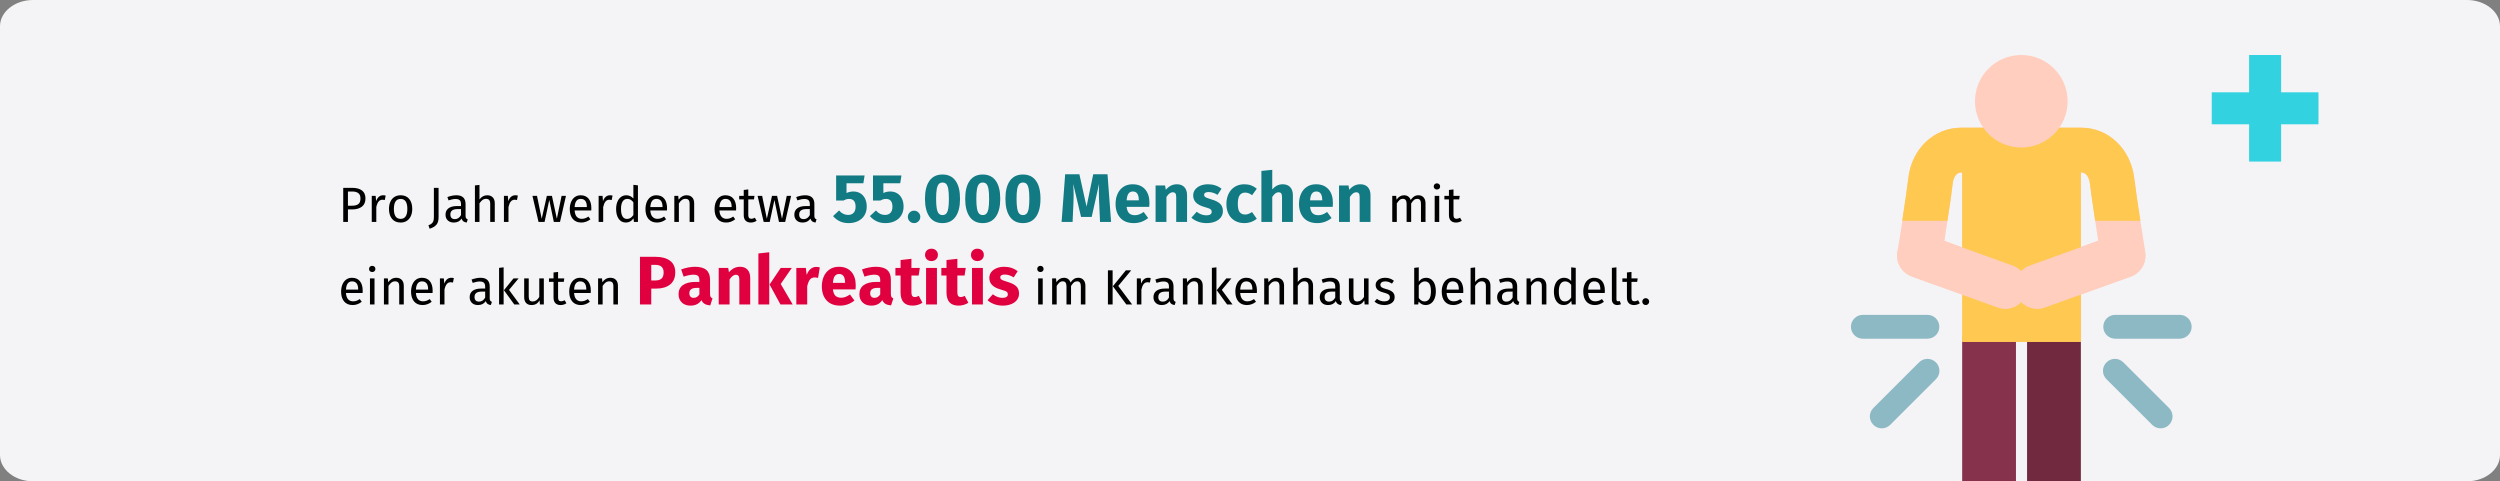 <?xml version="1.0" encoding="UTF-8"?>
<svg width="909px" height="175px" viewBox="0 0 909 175" version="1.1" xmlns="http://www.w3.org/2000/svg" xmlns:xlink="http://www.w3.org/1999/xlink">
    <rect x="0" y="0" width="909" height="175" fill="#808080" stroke="none"/>
    <title>bauchspeicheldrüsenentzuendung-haeufigkeit</title>
    <g id="Page-1" stroke="none" stroke-width="1" fill="none" fill-rule="evenodd">
        <g id="vorlage" transform="translate(0, -29726)" fill-rule="nonzero">
            <g id="bauchspeicheldrüsenentzuendung-haeufigkeit" transform="translate(0, 29726)">
                <g id="Mask_3_" fill="#F4F4F6">
                    <path d="M909,9.545 L909,165.455 C909,170.705 903.6,175 897,175 L12,175 C5.4,175 0,170.705 0,165.455 L0,9.545 C0,4.295 5.4,0 12,0 L897,0 C903.6,0 909,4.295 909,9.545 Z" id="Path"></path>
                </g>
                <g id="Group" transform="translate(673, 20)">
                    <g>
                        <path d="M83.603,104.315 L83.603,155 L64.041,155 L64.041,104.392 C64.041,98.968 68.388,94.627 73.822,94.627 C79.256,94.627 83.603,98.968 83.603,104.315 Z" id="Path" fill="#70293F"></path>
                        <path d="M60.005,104.315 L60.005,155 L40.443,155 L40.443,104.392 C40.443,98.968 44.79,94.627 50.224,94.627 C55.658,94.627 60.005,98.968 60.005,104.315 Z" id="Path" fill="#87324C"></path>
                        <g transform="translate(0, 94.165)" fill="#8DB9C4">
                            <path d="M27.79,8.99 L4.347,8.99 C1.941,8.99 0,7.053 0,4.65 C0,2.248 1.941,0.31 4.347,0.31 L27.79,0.31 C30.196,0.31 32.137,2.248 32.137,4.65 C32.137,7.053 30.196,8.99 27.79,8.99 Z" id="Path_2_"></path>
                            <path d="M8.151,40.3 C6.443,38.595 6.443,35.883 8.151,34.178 L24.763,17.593 C26.47,15.887 29.187,15.887 30.895,17.593 C32.603,19.297 32.603,22.01 30.895,23.715 L14.283,40.3 C12.575,42.005 9.858,42.005 8.151,40.3 L8.151,40.3 Z" id="Path_3_"></path>
                            <path d="M119.543,8.99 L96.1,8.99 C93.694,8.99 91.753,7.053 91.753,4.65 C91.753,2.248 93.694,0.31 96.1,0.31 L119.543,0.31 C121.95,0.31 123.89,2.248 123.89,4.65 C123.89,7.053 121.872,8.99 119.543,8.99 Z" id="Path_4_"></path>
                            <path d="M109.53,40.3 L92.918,23.715 C91.21,22.01 91.21,19.297 92.918,17.593 C94.626,15.887 97.342,15.887 99.05,17.593 L115.662,34.178 C117.37,35.883 117.37,38.595 115.662,40.3 C114.032,42.005 111.237,42.005 109.53,40.3 L109.53,40.3 Z" id="Path_5_"></path>
                        </g>
                        <path d="M107.046,72.308 C107.046,72.075 106.968,71.843 106.968,71.688 C106.968,71.688 106.968,71.688 106.968,71.61 C106.968,71.532 106.968,71.532 106.968,71.455 C106.968,71.377 106.968,71.3 106.968,71.222 C106.735,69.828 106.037,65.41 105.26,60.373 C105.26,60.218 105.26,60.14 105.183,60.062 C105.027,59.288 104.95,58.513 104.795,57.66 C104.717,57.35 104.717,57.04 104.639,56.73 C104.484,55.8 104.329,54.87 104.251,53.94 C104.174,53.63 104.174,53.32 104.096,52.932 C104.018,52.235 103.863,51.538 103.785,50.84 C103.785,50.608 103.708,50.375 103.708,50.142 C103.553,48.903 103.397,47.74 103.242,46.733 C103.242,46.578 103.242,46.422 103.164,46.267 C103.087,45.725 103.009,45.182 102.932,44.718 C101.689,34.1 93.616,26.427 83.758,26.427 L40.055,26.427 C30.274,26.427 22.123,34.1 20.881,44.64 C20.804,45.26 20.726,45.958 20.648,46.655 C20.571,47.042 20.571,47.43 20.493,47.895 C20.493,47.972 20.493,48.05 20.493,48.05 C20.416,48.593 20.338,49.212 20.26,49.755 C20.105,51.072 19.872,52.468 19.639,53.862 C19.562,54.56 19.406,55.258 19.329,56.032 C19.329,56.032 19.329,56.032 19.329,56.032 C19.251,56.343 19.251,56.73 19.174,57.04 C19.096,57.66 19.018,58.28 18.941,58.822 C18.863,59.288 18.785,59.83 18.708,60.295 C17.854,65.797 17.078,70.603 16.922,71.455 C16.922,71.688 16.845,71.92 16.845,72.23 C16.845,72.308 16.845,72.385 16.845,72.385 C16.845,72.54 16.845,72.695 16.845,72.85 C16.845,73.082 16.845,73.315 16.845,73.547 C16.845,73.935 16.922,74.323 17,74.71 C17.078,75.097 17.233,75.485 17.388,75.873 C17.543,76.26 17.699,76.57 17.932,76.957 C18.475,77.888 19.251,78.74 20.105,79.36 C20.26,79.438 20.338,79.515 20.493,79.593 C21.037,79.98 21.58,80.213 22.201,80.445 L40.521,87.032 L40.521,104.237 L83.68,104.237 L83.68,87.032 L101.689,80.6 C102.311,80.368 102.854,80.135 103.397,79.748 C103.553,79.593 103.785,79.515 103.941,79.36 C104.096,79.205 104.251,79.05 104.406,78.972 C104.562,78.817 104.717,78.662 104.872,78.507 C105.726,77.655 106.347,76.57 106.735,75.407 C107.046,74.4 107.123,73.392 107.046,72.308 Z M34,67.58 C34.311,65.41 34.699,62.93 35.087,60.295 C35.164,59.985 35.164,59.675 35.242,59.365 C35.397,58.435 35.475,57.583 35.63,56.653 C35.863,55.025 36.096,53.398 36.329,51.847 C36.406,51.383 36.484,50.995 36.484,50.53 C36.484,50.297 36.562,50.142 36.562,49.91 C36.639,49.523 36.639,49.135 36.717,48.748 C36.717,48.515 36.795,48.36 36.795,48.205 C36.795,48.05 36.872,47.818 36.872,47.663 C36.95,47.275 36.95,46.965 37.027,46.655 C37.183,45.182 38.037,42.78 40.055,42.78 L40.443,42.78 L40.443,69.983 L34,67.58 Z M83.603,69.828 L83.603,42.703 L83.836,42.703 C85.854,42.703 86.708,45.182 86.863,46.578 C86.941,46.888 86.941,47.275 87.018,47.585 C87.018,47.74 87.018,47.972 87.096,48.127 C87.174,48.67 87.251,49.29 87.329,49.91 C87.329,50.142 87.406,50.297 87.406,50.53 C87.562,51.847 87.795,53.242 88.027,54.638 C88.105,55.025 88.183,55.49 88.183,55.877 C88.338,56.807 88.493,57.737 88.571,58.745 C88.648,59.21 88.726,59.675 88.804,60.14 C88.804,60.14 88.804,60.218 88.804,60.218 C89.192,62.775 89.58,65.332 89.89,67.502 L83.603,69.828 Z" id="Shape" fill="#FFCEBF"></path>
                        <path d="M103.009,44.64 C101.689,34.1 93.616,26.427 83.758,26.427 L40.055,26.427 C30.196,26.427 22.123,34.1 20.881,44.64 C20.416,48.438 19.484,54.715 18.63,60.295 L35.087,60.295 C35.863,55.258 36.639,50.065 37.027,46.578 C37.183,45.105 38.037,42.703 40.055,42.703 L40.443,42.703 L40.443,104.315 L83.603,104.315 C83.603,96.487 83.603,49.91 83.603,42.703 L83.836,42.703 C85.854,42.703 86.708,45.182 86.863,46.578 C87.251,49.987 88.027,55.258 88.804,60.295 L105.26,60.295 C104.406,54.792 103.475,48.438 103.009,44.64 Z" id="Path_6_" fill="#FFC850"></path>
                        <path d="M53.406,91.838 L22.123,80.6 C17.932,79.05 15.68,74.4 17.233,70.215 C18.785,66.03 23.443,63.782 27.635,65.332 L58.84,76.57 C63.032,78.12 65.283,82.77 63.731,86.955 C62.256,91.14 57.598,93.388 53.406,91.838 Z" id="Path_7_" fill="#FFCEBF"></path>
                        <path d="M60.082,86.955 C58.53,82.77 60.781,78.043 64.973,76.57 L96.178,65.332 C100.37,63.782 105.105,66.03 106.58,70.215 C108.132,74.4 105.881,79.127 101.689,80.6 L70.484,91.838 C66.292,93.388 61.557,91.14 60.082,86.955 L60.082,86.955 Z" id="Path_8_" fill="#FFCEBF"></path>
                        <path d="M78.79,16.817 C78.79,26.117 71.26,33.635 61.945,33.635 C52.63,33.635 45.1,26.117 45.1,16.817 C45.1,7.518 52.63,0 61.945,0 C71.26,0 78.79,7.518 78.79,16.817 Z" id="Path_9_" fill="#FFCEBF"></path>
                    </g>
                    <polygon id="Combined-Shape" fill="#33D2E1" points="156.416 0 156.416 13.562 170 13.562 170 25.188 156.416 25.188 156.416 38.75 144.772 38.75 144.772 25.188 131.187 25.188 131.187 13.562 144.772 13.562 144.772 0"></polygon>
                </g>
                <g id="Group" transform="translate(124, 61)">
                    <g id="Pro-Jahr-werden-etwa" transform="translate(0.026, 0.75)">
                        <path d="M2.484,18.95 L2.484,14.396 L4.05,14.396 C5.502,14.396 6.666,14.066 7.542,13.406 C8.418,12.746 8.856,11.738 8.856,10.382 C8.856,9.11 8.436,8.153 7.596,7.511 C6.756,6.869 5.568,6.548 4.032,6.548 L4.032,6.548 L0.774,6.548 L0.774,18.95 L2.484,18.95 Z M3.978,13.046 L2.484,13.046 L2.484,7.88 L4.014,7.88 C4.986,7.88 5.733,8.078 6.255,8.474 C6.777,8.87 7.038,9.512 7.038,10.4 C7.038,11.396 6.777,12.086 6.255,12.47 C5.733,12.854 4.974,13.046 3.978,13.046 L3.978,13.046 Z M12.798,18.95 L12.798,13.532 C13.002,12.62 13.284,11.948 13.644,11.516 C14.004,11.084 14.478,10.868 15.066,10.868 C15.33,10.868 15.606,10.904 15.894,10.976 L15.894,10.976 L16.2,9.356 C15.912,9.284 15.6,9.248 15.264,9.248 C14.688,9.248 14.184,9.428 13.752,9.788 C13.32,10.148 12.978,10.682 12.726,11.39 L12.726,11.39 L12.564,9.464 L11.142,9.464 L11.142,18.95 L12.798,18.95 Z M21.636,19.166 C22.512,19.166 23.268,18.959 23.904,18.545 C24.54,18.131 25.026,17.549 25.362,16.799 C25.698,16.049 25.866,15.182 25.866,14.198 C25.866,12.674 25.497,11.468 24.759,10.58 C24.021,9.692 22.986,9.248 21.654,9.248 C20.766,9.248 20.004,9.455 19.368,9.869 C18.732,10.283 18.246,10.865 17.91,11.615 C17.574,12.365 17.406,13.232 17.406,14.216 C17.406,15.74 17.778,16.946 18.522,17.834 C19.266,18.722 20.304,19.166 21.636,19.166 Z M21.636,17.834 C20.004,17.834 19.188,16.628 19.188,14.216 C19.188,11.792 20.01,10.58 21.654,10.58 C23.274,10.58 24.084,11.786 24.084,14.198 C24.084,16.622 23.268,17.834 21.636,17.834 Z M32.202,21.416 C33.294,21.068 34.107,20.588 34.641,19.976 C35.175,19.364 35.442,18.446 35.442,17.222 L35.442,17.222 L35.442,6.548 L33.732,6.548 L33.732,17.15 C33.732,17.726 33.678,18.194 33.57,18.554 C33.462,18.914 33.27,19.22 32.994,19.472 C32.718,19.724 32.304,19.958 31.752,20.174 L31.752,20.174 L32.202,21.416 Z M45.666,19.166 L46.044,18.014 C45.78,17.918 45.582,17.777 45.45,17.591 C45.318,17.405 45.252,17.12 45.252,16.736 L45.252,16.736 L45.252,12.398 C45.252,11.39 44.976,10.613 44.424,10.067 C43.872,9.521 43.038,9.248 41.922,9.248 C40.914,9.248 39.822,9.464 38.646,9.896 L38.646,9.896 L39.06,11.102 C40.068,10.766 40.92,10.598 41.616,10.598 C42.288,10.598 42.786,10.742 43.11,11.03 C43.434,11.318 43.596,11.798 43.596,12.47 L43.596,12.47 L43.596,13.172 L42.138,13.172 C40.806,13.172 39.777,13.442 39.051,13.982 C38.325,14.522 37.962,15.296 37.962,16.304 C37.962,17.156 38.232,17.846 38.772,18.374 C39.312,18.902 40.05,19.166 40.986,19.166 C42.234,19.166 43.176,18.692 43.812,17.744 C43.956,18.2 44.178,18.536 44.478,18.752 C44.778,18.968 45.174,19.106 45.666,19.166 L45.666,19.166 Z M41.364,17.924 C40.824,17.924 40.416,17.78 40.14,17.492 C39.864,17.204 39.726,16.778 39.726,16.214 C39.726,14.918 40.602,14.27 42.354,14.27 L42.354,14.27 L43.596,14.27 L43.596,16.448 C43.056,17.432 42.312,17.924 41.364,17.924 Z M50.31,18.95 L50.31,12.2 C50.646,11.672 51.006,11.264 51.39,10.976 C51.774,10.688 52.212,10.544 52.704,10.544 C53.196,10.544 53.571,10.682 53.829,10.958 C54.087,11.234 54.216,11.708 54.216,12.38 L54.216,12.38 L54.216,18.95 L55.872,18.95 L55.872,12.146 C55.872,11.246 55.629,10.538 55.143,10.022 C54.657,9.506 53.982,9.248 53.118,9.248 C51.99,9.248 51.054,9.758 50.31,10.778 L50.31,10.778 L50.31,5.486 L48.654,5.666 L48.654,18.95 L50.31,18.95 Z M60.858,18.95 L60.858,13.532 C61.062,12.62 61.344,11.948 61.704,11.516 C62.064,11.084 62.538,10.868 63.126,10.868 C63.39,10.868 63.666,10.904 63.954,10.976 L63.954,10.976 L64.26,9.356 C63.972,9.284 63.66,9.248 63.324,9.248 C62.748,9.248 62.244,9.428 61.812,9.788 C61.38,10.148 61.038,10.682 60.786,11.39 L60.786,11.39 L60.624,9.464 L59.202,9.464 L59.202,18.95 L60.858,18.95 Z M73.98,18.95 L75.69,10.958 L77.346,18.95 L79.596,18.95 L81.756,9.464 L80.172,9.464 L78.444,17.798 L76.662,9.464 L74.808,9.464 L72.936,17.798 L71.226,9.464 L69.57,9.464 L71.784,18.95 L73.98,18.95 Z M87.336,19.166 C88.536,19.166 89.64,18.77 90.648,17.978 L90.648,17.978 L89.928,16.988 C89.508,17.276 89.106,17.486 88.722,17.618 C88.338,17.75 87.918,17.816 87.462,17.816 C86.742,17.816 86.154,17.57 85.698,17.078 C85.242,16.586 84.978,15.818 84.906,14.774 L84.906,14.774 L90.954,14.774 C90.978,14.486 90.99,14.204 90.99,13.928 C90.99,12.464 90.654,11.318 89.982,10.49 C89.31,9.662 88.344,9.248 87.084,9.248 C86.28,9.248 85.581,9.464 84.987,9.896 C84.393,10.328 83.937,10.925 83.619,11.687 C83.301,12.449 83.142,13.322 83.142,14.306 C83.142,15.818 83.511,17.006 84.249,17.87 C84.987,18.734 86.016,19.166 87.336,19.166 Z M89.352,13.55 L84.906,13.55 C85.026,11.558 85.764,10.562 87.12,10.562 C87.864,10.562 88.422,10.808 88.794,11.3 C89.166,11.792 89.352,12.506 89.352,13.442 L89.352,13.442 L89.352,13.55 Z M95.292,18.95 L95.292,13.532 C95.496,12.62 95.778,11.948 96.138,11.516 C96.498,11.084 96.972,10.868 97.56,10.868 C97.824,10.868 98.1,10.904 98.388,10.976 L98.388,10.976 L98.694,9.356 C98.406,9.284 98.094,9.248 97.758,9.248 C97.182,9.248 96.678,9.428 96.246,9.788 C95.814,10.148 95.472,10.682 95.22,11.39 L95.22,11.39 L95.058,9.464 L93.636,9.464 L93.636,18.95 L95.292,18.95 Z M103.572,19.166 C104.148,19.166 104.67,19.031 105.138,18.761 C105.606,18.491 105.996,18.116 106.308,17.636 L106.308,17.636 L106.47,18.95 L107.928,18.95 L107.928,5.648 L106.272,5.45 L106.272,10.418 C105.54,9.638 104.688,9.248 103.716,9.248 C102.96,9.248 102.3,9.461 101.736,9.887 C101.172,10.313 100.74,10.904 100.44,11.66 C100.14,12.416 99.99,13.28 99.99,14.252 C99.99,15.752 100.305,16.946 100.935,17.834 C101.565,18.722 102.444,19.166 103.572,19.166 Z M103.932,17.852 C103.236,17.852 102.702,17.552 102.33,16.952 C101.958,16.352 101.772,15.44 101.772,14.216 C101.772,13.004 101.973,12.092 102.375,11.48 C102.777,10.868 103.344,10.562 104.076,10.562 C104.52,10.562 104.919,10.667 105.273,10.877 C105.627,11.087 105.96,11.396 106.272,11.804 L106.272,11.804 L106.272,16.448 C105.936,16.916 105.588,17.267 105.228,17.501 C104.868,17.735 104.436,17.852 103.932,17.852 Z M114.858,19.166 C116.058,19.166 117.162,18.77 118.17,17.978 L118.17,17.978 L117.45,16.988 C117.03,17.276 116.628,17.486 116.244,17.618 C115.86,17.75 115.44,17.816 114.984,17.816 C114.264,17.816 113.676,17.57 113.22,17.078 C112.764,16.586 112.5,15.818 112.428,14.774 L112.428,14.774 L118.476,14.774 C118.5,14.486 118.512,14.204 118.512,13.928 C118.512,12.464 118.176,11.318 117.504,10.49 C116.832,9.662 115.866,9.248 114.606,9.248 C113.802,9.248 113.103,9.464 112.509,9.896 C111.915,10.328 111.459,10.925 111.141,11.687 C110.823,12.449 110.664,13.322 110.664,14.306 C110.664,15.818 111.033,17.006 111.771,17.87 C112.509,18.734 113.538,19.166 114.858,19.166 Z M116.874,13.55 L112.428,13.55 C112.548,11.558 113.286,10.562 114.642,10.562 C115.386,10.562 115.944,10.808 116.316,11.3 C116.688,11.792 116.874,12.506 116.874,13.442 L116.874,13.442 L116.874,13.55 Z M122.814,18.95 L122.814,12.218 C123.15,11.678 123.51,11.264 123.894,10.976 C124.278,10.688 124.722,10.544 125.226,10.544 C125.718,10.544 126.09,10.682 126.342,10.958 C126.594,11.234 126.72,11.708 126.72,12.38 L126.72,12.38 L126.72,18.95 L128.376,18.95 L128.376,12.146 C128.376,11.246 128.133,10.538 127.647,10.022 C127.161,9.506 126.486,9.248 125.622,9.248 C125.022,9.248 124.473,9.392 123.975,9.68 C123.477,9.968 123.06,10.364 122.724,10.868 L122.724,10.868 L122.58,9.464 L121.158,9.464 L121.158,18.95 L122.814,18.95 Z M139.986,19.166 C141.186,19.166 142.29,18.77 143.298,17.978 L143.298,17.978 L142.578,16.988 C142.158,17.276 141.756,17.486 141.372,17.618 C140.988,17.75 140.568,17.816 140.112,17.816 C139.392,17.816 138.804,17.57 138.348,17.078 C137.892,16.586 137.628,15.818 137.556,14.774 L137.556,14.774 L143.604,14.774 C143.628,14.486 143.64,14.204 143.64,13.928 C143.64,12.464 143.304,11.318 142.632,10.49 C141.96,9.662 140.994,9.248 139.734,9.248 C138.93,9.248 138.231,9.464 137.637,9.896 C137.043,10.328 136.587,10.925 136.269,11.687 C135.951,12.449 135.792,13.322 135.792,14.306 C135.792,15.818 136.161,17.006 136.899,17.87 C137.637,18.734 138.666,19.166 139.986,19.166 Z M142.002,13.55 L137.556,13.55 C137.676,11.558 138.414,10.562 139.77,10.562 C140.514,10.562 141.072,10.808 141.444,11.3 C141.816,11.792 142.002,12.506 142.002,13.442 L142.002,13.442 L142.002,13.55 Z M148.95,19.166 C149.742,19.166 150.45,18.95 151.074,18.518 L151.074,18.518 L150.444,17.42 C149.976,17.672 149.556,17.798 149.184,17.798 C148.776,17.798 148.485,17.687 148.311,17.465 C148.137,17.243 148.05,16.886 148.05,16.394 L148.05,16.394 L148.05,10.742 L150.12,10.742 L150.3,9.464 L148.05,9.464 L148.05,7.124 L146.394,7.322 L146.394,9.464 L144.738,9.464 L144.738,10.742 L146.394,10.742 L146.394,16.466 C146.394,17.342 146.619,18.011 147.069,18.473 C147.519,18.935 148.146,19.166 148.95,19.166 Z M155.844,18.95 L157.554,10.958 L159.21,18.95 L161.46,18.95 L163.62,9.464 L162.036,9.464 L160.308,17.798 L158.526,9.464 L156.672,9.464 L154.8,17.798 L153.09,9.464 L151.434,9.464 L153.648,18.95 L155.844,18.95 Z M172.494,19.166 L172.872,18.014 C172.608,17.918 172.41,17.777 172.278,17.591 C172.146,17.405 172.08,17.12 172.08,16.736 L172.08,16.736 L172.08,12.398 C172.08,11.39 171.804,10.613 171.252,10.067 C170.7,9.521 169.866,9.248 168.75,9.248 C167.742,9.248 166.65,9.464 165.474,9.896 L165.474,9.896 L165.888,11.102 C166.896,10.766 167.748,10.598 168.444,10.598 C169.116,10.598 169.614,10.742 169.938,11.03 C170.262,11.318 170.424,11.798 170.424,12.47 L170.424,12.47 L170.424,13.172 L168.966,13.172 C167.634,13.172 166.605,13.442 165.879,13.982 C165.153,14.522 164.79,15.296 164.79,16.304 C164.79,17.156 165.06,17.846 165.6,18.374 C166.14,18.902 166.878,19.166 167.814,19.166 C169.062,19.166 170.004,18.692 170.64,17.744 C170.784,18.2 171.006,18.536 171.306,18.752 C171.606,18.968 172.002,19.106 172.494,19.166 L172.494,19.166 Z M168.192,17.924 C167.652,17.924 167.244,17.78 166.968,17.492 C166.692,17.204 166.554,16.778 166.554,16.214 C166.554,14.918 167.43,14.27 169.182,14.27 L169.182,14.27 L170.424,14.27 L170.424,16.448 C169.884,17.432 169.14,17.924 168.192,17.924 Z" id="ProJahrwerdenetwa" fill="#000000"></path>
                        <path d="M184.492,19.375 C185.809,19.375 186.971,19.125 187.98,18.625 C188.988,18.125 189.763,17.421 190.304,16.512 C190.846,15.604 191.117,14.558 191.117,13.375 C191.117,12.242 190.909,11.258 190.492,10.425 C190.075,9.592 189.5,8.958 188.767,8.525 C188.034,8.092 187.2,7.875 186.267,7.875 C185.384,7.875 184.55,8.058 183.767,8.425 L183.767,8.425 L183.767,4.875 L189.892,4.875 L190.342,2.05 L179.992,2.05 L179.992,11.175 L182.667,11.175 C183.05,10.958 183.4,10.804 183.717,10.713 C184.034,10.621 184.359,10.575 184.692,10.575 C186.275,10.575 187.067,11.517 187.067,13.4 C187.067,14.367 186.829,15.108 186.355,15.625 C185.88,16.142 185.209,16.4 184.342,16.4 C183.075,16.4 181.984,15.858 181.067,14.775 L181.067,14.775 L178.867,16.825 C180.334,18.525 182.209,19.375 184.492,19.375 Z M197.892,19.375 C199.209,19.375 200.371,19.125 201.38,18.625 C202.388,18.125 203.163,17.421 203.704,16.512 C204.246,15.604 204.517,14.558 204.517,13.375 C204.517,12.242 204.309,11.258 203.892,10.425 C203.475,9.592 202.9,8.958 202.167,8.525 C201.434,8.092 200.6,7.875 199.667,7.875 C198.784,7.875 197.95,8.058 197.167,8.425 L197.167,8.425 L197.167,4.875 L203.292,4.875 L203.742,2.05 L193.392,2.05 L193.392,11.175 L196.067,11.175 C196.45,10.958 196.8,10.804 197.117,10.713 C197.434,10.621 197.759,10.575 198.092,10.575 C199.675,10.575 200.467,11.517 200.467,13.4 C200.467,14.367 200.23,15.108 199.755,15.625 C199.28,16.142 198.609,16.4 197.742,16.4 C196.475,16.4 195.384,15.858 194.467,14.775 L194.467,14.775 L192.267,16.825 C193.734,18.525 195.609,19.375 197.892,19.375 Z M208.342,19.375 C208.959,19.375 209.488,19.154 209.929,18.712 C210.371,18.271 210.592,17.733 210.592,17.1 C210.592,16.483 210.371,15.954 209.929,15.512 C209.488,15.071 208.959,14.85 208.342,14.85 C207.709,14.85 207.171,15.071 206.73,15.512 C206.288,15.954 206.067,16.483 206.067,17.1 C206.067,17.733 206.288,18.271 206.73,18.712 C207.171,19.154 207.709,19.375 208.342,19.375 Z M218.667,19.375 C220.734,19.375 222.313,18.608 223.405,17.075 C224.496,15.542 225.042,13.358 225.042,10.525 C225.042,7.675 224.496,5.492 223.405,3.975 C222.313,2.458 220.734,1.7 218.667,1.7 C216.6,1.7 215.021,2.458 213.929,3.975 C212.838,5.492 212.292,7.675 212.292,10.525 C212.292,13.358 212.838,15.542 213.929,17.075 C215.021,18.608 216.6,19.375 218.667,19.375 Z M218.667,16.45 C218.1,16.45 217.65,16.267 217.317,15.9 C216.984,15.533 216.738,14.921 216.579,14.062 C216.421,13.204 216.342,12.025 216.342,10.525 C216.342,9.025 216.421,7.85 216.579,7 C216.738,6.15 216.984,5.542 217.317,5.175 C217.65,4.808 218.1,4.625 218.667,4.625 C219.234,4.625 219.684,4.8 220.017,5.15 C220.35,5.5 220.596,6.104 220.755,6.963 C220.913,7.821 220.992,9.008 220.992,10.525 C220.992,12.042 220.913,13.229 220.755,14.088 C220.596,14.946 220.35,15.554 220.017,15.912 C219.684,16.271 219.234,16.45 218.667,16.45 Z M233.292,19.375 C235.359,19.375 236.938,18.608 238.03,17.075 C239.121,15.542 239.667,13.358 239.667,10.525 C239.667,7.675 239.121,5.492 238.03,3.975 C236.938,2.458 235.359,1.7 233.292,1.7 C231.225,1.7 229.646,2.458 228.554,3.975 C227.463,5.492 226.917,7.675 226.917,10.525 C226.917,13.358 227.463,15.542 228.554,17.075 C229.646,18.608 231.225,19.375 233.292,19.375 Z M233.292,16.45 C232.725,16.45 232.275,16.267 231.942,15.9 C231.609,15.533 231.363,14.921 231.204,14.062 C231.046,13.204 230.967,12.025 230.967,10.525 C230.967,9.025 231.046,7.85 231.204,7 C231.363,6.15 231.609,5.542 231.942,5.175 C232.275,4.808 232.725,4.625 233.292,4.625 C233.859,4.625 234.309,4.8 234.642,5.15 C234.975,5.5 235.221,6.104 235.38,6.963 C235.538,7.821 235.617,9.008 235.617,10.525 C235.617,12.042 235.538,13.229 235.38,14.088 C235.221,14.946 234.975,15.554 234.642,15.912 C234.309,16.271 233.859,16.45 233.292,16.45 Z M247.917,19.375 C249.984,19.375 251.563,18.608 252.655,17.075 C253.746,15.542 254.292,13.358 254.292,10.525 C254.292,7.675 253.746,5.492 252.655,3.975 C251.563,2.458 249.984,1.7 247.917,1.7 C245.85,1.7 244.271,2.458 243.179,3.975 C242.088,5.492 241.542,7.675 241.542,10.525 C241.542,13.358 242.088,15.542 243.179,17.075 C244.271,18.608 245.85,19.375 247.917,19.375 Z M247.917,16.45 C247.35,16.45 246.9,16.267 246.567,15.9 C246.234,15.533 245.988,14.921 245.829,14.062 C245.671,13.204 245.592,12.025 245.592,10.525 C245.592,9.025 245.671,7.85 245.829,7 C245.988,6.15 246.234,5.542 246.567,5.175 C246.9,4.808 247.35,4.625 247.917,4.625 C248.484,4.625 248.934,4.8 249.267,5.15 C249.6,5.5 249.846,6.104 250.005,6.963 C250.163,7.821 250.242,9.008 250.242,10.525 C250.242,12.042 250.163,13.229 250.005,14.088 C249.846,14.946 249.6,15.554 249.267,15.912 C248.934,16.271 248.484,16.45 247.917,16.45 Z M265.967,18.95 L266.267,12.225 C266.317,11.175 266.342,10.167 266.342,9.2 C266.342,7.917 266.292,6.55 266.192,5.1 L266.192,5.1 L269.042,17.125 L272.917,17.125 L275.592,5.1 C275.542,5.967 275.517,6.883 275.517,7.85 C275.517,9.117 275.559,10.558 275.642,12.175 L275.642,12.175 L275.942,18.95 L279.967,18.95 L278.667,1.625 L273.467,1.625 L271.042,13.375 L268.442,1.625 L263.267,1.625 L261.967,18.95 L265.967,18.95 Z M288.267,19.375 C290.167,19.375 291.892,18.758 293.442,17.525 L293.442,17.525 L291.817,15.325 C291.234,15.725 290.692,16.021 290.192,16.212 C289.692,16.404 289.175,16.5 288.642,16.5 C287.759,16.5 287.067,16.275 286.567,15.825 C286.067,15.375 285.75,14.592 285.617,13.475 L285.617,13.475 L293.842,13.475 C293.892,13.075 293.917,12.6 293.917,12.05 C293.917,9.917 293.375,8.25 292.292,7.05 C291.209,5.85 289.709,5.25 287.792,5.25 C286.492,5.25 285.375,5.562 284.442,6.188 C283.509,6.812 282.8,7.662 282.317,8.738 C281.834,9.812 281.592,11.025 281.592,12.375 C281.592,14.508 282.167,16.208 283.317,17.475 C284.467,18.742 286.117,19.375 288.267,19.375 Z M290.042,11.1 L285.617,11.1 C285.7,9.95 285.93,9.125 286.305,8.625 C286.68,8.125 287.209,7.875 287.892,7.875 C289.292,7.875 290.009,8.892 290.042,10.925 L290.042,10.925 L290.042,11.1 Z M300.092,18.95 L300.092,9.875 C300.825,8.725 301.592,8.15 302.392,8.15 C302.809,8.15 303.121,8.279 303.329,8.537 C303.538,8.796 303.642,9.258 303.642,9.925 L303.642,9.925 L303.642,18.95 L307.592,18.95 L307.592,9.25 C307.592,7.983 307.267,7 306.617,6.3 C305.967,5.6 305.067,5.25 303.917,5.25 C303.1,5.25 302.363,5.417 301.704,5.75 C301.046,6.083 300.434,6.583 299.867,7.25 L299.867,7.25 L299.592,5.675 L296.142,5.675 L296.142,18.95 L300.092,18.95 Z M314.717,19.375 C315.817,19.375 316.817,19.2 317.717,18.85 C318.617,18.5 319.325,17.996 319.842,17.337 C320.359,16.679 320.617,15.9 320.617,15 C320.617,13.867 320.279,12.979 319.604,12.338 C318.93,11.696 317.9,11.175 316.517,10.775 C315.717,10.542 315.125,10.342 314.742,10.175 C314.359,10.008 314.104,9.846 313.979,9.688 C313.854,9.529 313.792,9.325 313.792,9.075 C313.792,8.758 313.93,8.512 314.204,8.338 C314.479,8.162 314.875,8.075 315.392,8.075 C316.492,8.075 317.584,8.417 318.667,9.1 L318.667,9.1 L320.117,6.875 C319.484,6.358 318.75,5.958 317.917,5.675 C317.084,5.392 316.192,5.25 315.242,5.25 C314.159,5.25 313.204,5.429 312.38,5.787 C311.555,6.146 310.921,6.629 310.479,7.237 C310.038,7.846 309.817,8.533 309.817,9.3 C309.817,10.317 310.142,11.167 310.792,11.85 C311.442,12.533 312.425,13.067 313.742,13.45 C314.575,13.683 315.184,13.879 315.567,14.037 C315.95,14.196 316.209,14.367 316.342,14.55 C316.475,14.733 316.542,14.983 316.542,15.3 C316.542,15.7 316.371,16.008 316.029,16.225 C315.688,16.442 315.217,16.55 314.617,16.55 C313.384,16.55 312.209,16.117 311.092,15.25 L311.092,15.25 L309.167,17.4 C309.834,18.017 310.646,18.5 311.604,18.85 C312.563,19.2 313.6,19.375 314.717,19.375 Z M328.467,19.375 C330.134,19.375 331.625,18.85 332.942,17.8 L332.942,17.8 L331.217,15.35 C330.7,15.667 330.259,15.896 329.892,16.038 C329.525,16.179 329.117,16.25 328.667,16.25 C327.817,16.25 327.167,15.958 326.717,15.375 C326.267,14.792 326.042,13.8 326.042,12.4 C326.042,10.95 326.267,9.9 326.717,9.25 C327.167,8.6 327.834,8.275 328.717,8.275 C329.567,8.275 330.409,8.592 331.242,9.225 L331.242,9.225 L332.942,6.875 C332.292,6.325 331.6,5.917 330.867,5.65 C330.134,5.383 329.309,5.25 328.392,5.25 C327.092,5.25 325.95,5.554 324.967,6.162 C323.984,6.771 323.225,7.617 322.692,8.7 C322.159,9.783 321.892,11.025 321.892,12.425 C321.892,13.825 322.159,15.046 322.692,16.087 C323.225,17.129 323.984,17.938 324.967,18.512 C325.95,19.087 327.117,19.375 328.467,19.375 Z M338.567,18.95 L338.567,9.85 C339.3,8.717 340.067,8.15 340.867,8.15 C341.267,8.15 341.575,8.279 341.792,8.537 C342.009,8.796 342.117,9.258 342.117,9.925 L342.117,9.925 L342.117,18.95 L346.067,18.95 L346.067,9.25 C346.067,7.983 345.742,7 345.092,6.3 C344.442,5.6 343.542,5.25 342.392,5.25 C341.625,5.25 340.934,5.404 340.317,5.713 C339.7,6.021 339.117,6.483 338.567,7.1 L338.567,7.1 L338.567,0 L334.617,0.4 L334.617,18.95 L338.567,18.95 Z M354.967,19.375 C356.867,19.375 358.592,18.758 360.142,17.525 L360.142,17.525 L358.517,15.325 C357.934,15.725 357.392,16.021 356.892,16.212 C356.392,16.404 355.875,16.5 355.342,16.5 C354.459,16.5 353.767,16.275 353.267,15.825 C352.767,15.375 352.45,14.592 352.317,13.475 L352.317,13.475 L360.542,13.475 C360.592,13.075 360.617,12.6 360.617,12.05 C360.617,9.917 360.075,8.25 358.992,7.05 C357.909,5.85 356.409,5.25 354.492,5.25 C353.192,5.25 352.075,5.562 351.142,6.188 C350.209,6.812 349.5,7.662 349.017,8.738 C348.534,9.812 348.292,11.025 348.292,12.375 C348.292,14.508 348.867,16.208 350.017,17.475 C351.167,18.742 352.817,19.375 354.967,19.375 Z M356.742,11.1 L352.317,11.1 C352.4,9.95 352.63,9.125 353.005,8.625 C353.38,8.125 353.909,7.875 354.592,7.875 C355.992,7.875 356.709,8.892 356.742,10.925 L356.742,10.925 L356.742,11.1 Z M366.792,18.95 L366.792,9.875 C367.525,8.725 368.292,8.15 369.092,8.15 C369.509,8.15 369.821,8.279 370.029,8.537 C370.238,8.796 370.342,9.258 370.342,9.925 L370.342,9.925 L370.342,18.95 L374.292,18.95 L374.292,9.25 C374.292,7.983 373.967,7 373.317,6.3 C372.667,5.6 371.767,5.25 370.617,5.25 C369.8,5.25 369.063,5.417 368.404,5.75 C367.746,6.083 367.134,6.583 366.567,7.25 L366.567,7.25 L366.292,5.675 L362.842,5.675 L362.842,18.95 L366.792,18.95 Z" id="55.000Menschen" fill="#117A83"></path>
                        <path d="M383.853,18.95 L383.853,12.218 C384.213,11.654 384.555,11.234 384.879,10.958 C385.203,10.682 385.605,10.544 386.085,10.544 C386.973,10.544 387.417,11.156 387.417,12.38 L387.417,12.38 L387.417,18.95 L389.073,18.95 L389.073,12.218 C389.445,11.642 389.793,11.219 390.117,10.949 C390.441,10.679 390.837,10.544 391.305,10.544 C392.193,10.544 392.637,11.156 392.637,12.38 L392.637,12.38 L392.637,18.95 L394.293,18.95 L394.293,12.146 C394.293,11.258 394.059,10.553 393.591,10.031 C393.123,9.509 392.499,9.248 391.719,9.248 C391.107,9.248 390.576,9.395 390.126,9.689 C389.676,9.983 389.265,10.406 388.893,10.958 C388.713,10.418 388.416,9.998 388.002,9.698 C387.588,9.398 387.087,9.248 386.499,9.248 C385.383,9.248 384.471,9.782 383.763,10.85 L383.763,10.85 L383.619,9.464 L382.197,9.464 L382.197,18.95 L383.853,18.95 Z M398.433,7.16 C398.781,7.16 399.063,7.055 399.279,6.845 C399.495,6.635 399.603,6.368 399.603,6.044 C399.603,5.72 399.495,5.45 399.279,5.234 C399.063,5.018 398.781,4.91 398.433,4.91 C398.097,4.91 397.821,5.018 397.605,5.234 C397.389,5.45 397.281,5.72 397.281,6.044 C397.281,6.368 397.389,6.635 397.605,6.845 C397.821,7.055 398.097,7.16 398.433,7.16 Z M399.279,18.95 L399.279,9.464 L397.623,9.464 L397.623,18.95 L399.279,18.95 Z M405.363,19.166 C406.155,19.166 406.863,18.95 407.487,18.518 L407.487,18.518 L406.857,17.42 C406.389,17.672 405.969,17.798 405.597,17.798 C405.189,17.798 404.898,17.687 404.724,17.465 C404.55,17.243 404.463,16.886 404.463,16.394 L404.463,16.394 L404.463,10.742 L406.533,10.742 L406.713,9.464 L404.463,9.464 L404.463,7.124 L402.807,7.322 L402.807,9.464 L401.151,9.464 L401.151,10.742 L402.807,10.742 L402.807,16.466 C402.807,17.342 403.032,18.011 403.482,18.473 C403.932,18.935 404.559,19.166 405.363,19.166 Z M4.194,49.166 C5.394,49.166 6.498,48.77 7.506,47.978 L7.506,47.978 L6.786,46.988 C6.366,47.276 5.964,47.486 5.58,47.618 C5.196,47.75 4.776,47.816 4.32,47.816 C3.6,47.816 3.012,47.57 2.556,47.078 C2.1,46.586 1.836,45.818 1.764,44.774 L1.764,44.774 L7.812,44.774 C7.836,44.486 7.848,44.204 7.848,43.928 C7.848,42.464 7.512,41.318 6.84,40.49 C6.168,39.662 5.202,39.248 3.942,39.248 C3.138,39.248 2.439,39.464 1.845,39.896 C1.251,40.328 0.795,40.925 0.477,41.687 C0.159,42.449 0,43.322 0,44.306 C0,45.818 0.369,47.006 1.107,47.87 C1.845,48.734 2.874,49.166 4.194,49.166 Z M6.21,43.55 L1.764,43.55 C1.884,41.558 2.622,40.562 3.978,40.562 C4.722,40.562 5.28,40.808 5.652,41.3 C6.024,41.792 6.21,42.506 6.21,43.442 L6.21,43.442 L6.21,43.55 Z M11.304,37.16 C11.652,37.16 11.934,37.055 12.15,36.845 C12.366,36.635 12.474,36.368 12.474,36.044 C12.474,35.72 12.366,35.45 12.15,35.234 C11.934,35.018 11.652,34.91 11.304,34.91 C10.968,34.91 10.692,35.018 10.476,35.234 C10.26,35.45 10.152,35.72 10.152,36.044 C10.152,36.368 10.26,36.635 10.476,36.845 C10.692,37.055 10.968,37.16 11.304,37.16 Z M12.15,48.95 L12.15,39.464 L10.494,39.464 L10.494,48.95 L12.15,48.95 Z M17.226,48.95 L17.226,42.218 C17.562,41.678 17.922,41.264 18.306,40.976 C18.69,40.688 19.134,40.544 19.638,40.544 C20.13,40.544 20.502,40.682 20.754,40.958 C21.006,41.234 21.132,41.708 21.132,42.38 L21.132,42.38 L21.132,48.95 L22.788,48.95 L22.788,42.146 C22.788,41.246 22.545,40.538 22.059,40.022 C21.573,39.506 20.898,39.248 20.034,39.248 C19.434,39.248 18.885,39.392 18.387,39.68 C17.889,39.968 17.472,40.364 17.136,40.868 L17.136,40.868 L16.992,39.464 L15.57,39.464 L15.57,48.95 L17.226,48.95 Z M29.628,49.166 C30.828,49.166 31.932,48.77 32.94,47.978 L32.94,47.978 L32.22,46.988 C31.8,47.276 31.398,47.486 31.014,47.618 C30.63,47.75 30.21,47.816 29.754,47.816 C29.034,47.816 28.446,47.57 27.99,47.078 C27.534,46.586 27.27,45.818 27.198,44.774 L27.198,44.774 L33.246,44.774 C33.27,44.486 33.282,44.204 33.282,43.928 C33.282,42.464 32.946,41.318 32.274,40.49 C31.602,39.662 30.636,39.248 29.376,39.248 C28.572,39.248 27.873,39.464 27.279,39.896 C26.685,40.328 26.229,40.925 25.911,41.687 C25.593,42.449 25.434,43.322 25.434,44.306 C25.434,45.818 25.803,47.006 26.541,47.87 C27.279,48.734 28.308,49.166 29.628,49.166 Z M31.644,43.55 L27.198,43.55 C27.318,41.558 28.056,40.562 29.412,40.562 C30.156,40.562 30.714,40.808 31.086,41.3 C31.458,41.792 31.644,42.506 31.644,43.442 L31.644,43.442 L31.644,43.55 Z M37.584,48.95 L37.584,43.532 C37.788,42.62 38.07,41.948 38.43,41.516 C38.79,41.084 39.264,40.868 39.852,40.868 C40.116,40.868 40.392,40.904 40.68,40.976 L40.68,40.976 L40.986,39.356 C40.698,39.284 40.386,39.248 40.05,39.248 C39.474,39.248 38.97,39.428 38.538,39.788 C38.106,40.148 37.764,40.682 37.512,41.39 L37.512,41.39 L37.35,39.464 L35.928,39.464 L35.928,48.95 L37.584,48.95 Z M54.45,49.166 L54.828,48.014 C54.564,47.918 54.366,47.777 54.234,47.591 C54.102,47.405 54.036,47.12 54.036,46.736 L54.036,46.736 L54.036,42.398 C54.036,41.39 53.76,40.613 53.208,40.067 C52.656,39.521 51.822,39.248 50.706,39.248 C49.698,39.248 48.606,39.464 47.43,39.896 L47.43,39.896 L47.844,41.102 C48.852,40.766 49.704,40.598 50.4,40.598 C51.072,40.598 51.57,40.742 51.894,41.03 C52.218,41.318 52.38,41.798 52.38,42.47 L52.38,42.47 L52.38,43.172 L50.922,43.172 C49.59,43.172 48.561,43.442 47.835,43.982 C47.109,44.522 46.746,45.296 46.746,46.304 C46.746,47.156 47.016,47.846 47.556,48.374 C48.096,48.902 48.834,49.166 49.77,49.166 C51.018,49.166 51.96,48.692 52.596,47.744 C52.74,48.2 52.962,48.536 53.262,48.752 C53.562,48.968 53.958,49.106 54.45,49.166 L54.45,49.166 Z M50.148,47.924 C49.608,47.924 49.2,47.78 48.924,47.492 C48.648,47.204 48.51,46.778 48.51,46.214 C48.51,44.918 49.386,44.27 51.138,44.27 L51.138,44.27 L52.38,44.27 L52.38,46.448 C51.84,47.432 51.096,47.924 50.148,47.924 Z M59.094,48.95 L59.094,35.45 L57.438,35.648 L57.438,48.95 L59.094,48.95 Z M64.944,48.95 L61.056,43.658 L64.548,39.464 L62.694,39.464 L59.202,43.766 L62.964,48.95 L64.944,48.95 Z M69.21,49.166 C69.882,49.166 70.452,49.031 70.92,48.761 C71.388,48.491 71.802,48.062 72.162,47.474 L72.162,47.474 L72.288,48.95 L73.71,48.95 L73.71,39.464 L72.054,39.464 L72.054,46.232 C71.394,47.324 70.602,47.87 69.678,47.87 C69.162,47.87 68.79,47.735 68.562,47.465 C68.334,47.195 68.22,46.736 68.22,46.088 L68.22,46.088 L68.22,39.464 L66.564,39.464 L66.564,46.268 C66.564,47.192 66.798,47.906 67.266,48.41 C67.734,48.914 68.382,49.166 69.21,49.166 Z M79.794,49.166 C80.586,49.166 81.294,48.95 81.918,48.518 L81.918,48.518 L81.288,47.42 C80.82,47.672 80.4,47.798 80.028,47.798 C79.62,47.798 79.329,47.687 79.155,47.465 C78.981,47.243 78.894,46.886 78.894,46.394 L78.894,46.394 L78.894,40.742 L80.964,40.742 L81.144,39.464 L78.894,39.464 L78.894,37.124 L77.238,37.322 L77.238,39.464 L75.582,39.464 L75.582,40.742 L77.238,40.742 L77.238,46.466 C77.238,47.342 77.463,48.011 77.913,48.473 C78.363,48.935 78.99,49.166 79.794,49.166 Z M87.138,49.166 C88.338,49.166 89.442,48.77 90.45,47.978 L90.45,47.978 L89.73,46.988 C89.31,47.276 88.908,47.486 88.524,47.618 C88.14,47.75 87.72,47.816 87.264,47.816 C86.544,47.816 85.956,47.57 85.5,47.078 C85.044,46.586 84.78,45.818 84.708,44.774 L84.708,44.774 L90.756,44.774 C90.78,44.486 90.792,44.204 90.792,43.928 C90.792,42.464 90.456,41.318 89.784,40.49 C89.112,39.662 88.146,39.248 86.886,39.248 C86.082,39.248 85.383,39.464 84.789,39.896 C84.195,40.328 83.739,40.925 83.421,41.687 C83.103,42.449 82.944,43.322 82.944,44.306 C82.944,45.818 83.313,47.006 84.051,47.87 C84.789,48.734 85.818,49.166 87.138,49.166 Z M89.154,43.55 L84.708,43.55 C84.828,41.558 85.566,40.562 86.922,40.562 C87.666,40.562 88.224,40.808 88.596,41.3 C88.968,41.792 89.154,42.506 89.154,43.442 L89.154,43.442 L89.154,43.55 Z M95.094,48.95 L95.094,42.218 C95.43,41.678 95.79,41.264 96.174,40.976 C96.558,40.688 97.002,40.544 97.506,40.544 C97.998,40.544 98.37,40.682 98.622,40.958 C98.874,41.234 99,41.708 99,42.38 L99,42.38 L99,48.95 L100.656,48.95 L100.656,42.146 C100.656,41.246 100.413,40.538 99.927,40.022 C99.441,39.506 98.766,39.248 97.902,39.248 C97.302,39.248 96.753,39.392 96.255,39.68 C95.757,39.968 95.34,40.364 95.004,40.868 L95.004,40.868 L94.86,39.464 L93.438,39.464 L93.438,48.95 L95.094,48.95 Z" id="miteinerakuten" fill="#000000"></path>
                        <path d="M112.771,48.95 L112.771,43.175 L114.646,43.175 C116.729,43.175 118.392,42.679 119.633,41.688 C120.875,40.696 121.496,39.225 121.496,37.275 C121.496,35.408 120.863,34 119.596,33.05 C118.329,32.1 116.554,31.625 114.271,31.625 L114.271,31.625 L108.671,31.625 L108.671,48.95 L112.771,48.95 Z M114.296,40.225 L112.771,40.225 L112.771,34.55 L114.221,34.55 C116.254,34.55 117.271,35.458 117.271,37.275 C117.271,38.325 117.017,39.079 116.508,39.538 C116,39.996 115.263,40.225 114.296,40.225 L114.296,40.225 Z M127.021,49.375 C128.821,49.375 130.154,48.708 131.021,47.375 C131.304,48.008 131.704,48.471 132.221,48.763 C132.738,49.054 133.404,49.233 134.221,49.3 L134.221,49.3 L135.046,46.725 C134.729,46.608 134.5,46.433 134.358,46.2 C134.217,45.967 134.146,45.6 134.146,45.1 L134.146,45.1 L134.146,39.95 C134.146,38.383 133.704,37.208 132.821,36.425 C131.938,35.642 130.546,35.25 128.646,35.25 C127.896,35.25 127.084,35.333 126.209,35.5 C125.334,35.667 124.479,35.908 123.646,36.225 L123.646,36.225 L124.546,38.825 C125.196,38.608 125.829,38.438 126.446,38.312 C127.063,38.188 127.588,38.125 128.021,38.125 C128.854,38.125 129.438,38.271 129.771,38.562 C130.104,38.854 130.271,39.392 130.271,40.175 L130.271,40.175 L130.271,40.75 L128.921,40.75 C126.904,40.75 125.363,41.133 124.296,41.9 C123.229,42.667 122.696,43.775 122.696,45.225 C122.696,46.458 123.088,47.458 123.871,48.225 C124.654,48.992 125.704,49.375 127.021,49.375 Z M128.171,46.55 C127.688,46.55 127.308,46.404 127.034,46.112 C126.758,45.821 126.621,45.408 126.621,44.875 C126.621,44.208 126.842,43.717 127.284,43.4 C127.725,43.083 128.396,42.925 129.296,42.925 L129.296,42.925 L130.271,42.925 L130.271,45.275 C129.771,46.125 129.071,46.55 128.171,46.55 Z M141.246,48.95 L141.246,39.875 C141.979,38.725 142.746,38.15 143.546,38.15 C143.963,38.15 144.275,38.279 144.483,38.538 C144.692,38.796 144.796,39.258 144.796,39.925 L144.796,39.925 L144.796,48.95 L148.746,48.95 L148.746,39.25 C148.746,37.983 148.421,37 147.771,36.3 C147.121,35.6 146.221,35.25 145.071,35.25 C144.254,35.25 143.517,35.417 142.858,35.75 C142.2,36.083 141.588,36.583 141.021,37.25 L141.021,37.25 L140.746,35.675 L137.296,35.675 L137.296,48.95 L141.246,48.95 Z M155.671,48.95 L155.671,29.975 L151.721,30.4 L151.721,48.95 L155.671,48.95 Z M164.196,48.95 L159.846,41.5 L163.871,35.675 L159.846,35.675 L155.796,41.7 L159.746,48.95 L164.196,48.95 Z M169.471,48.95 L169.471,42.375 C169.704,41.292 170.025,40.479 170.434,39.938 C170.842,39.396 171.438,39.125 172.221,39.125 C172.521,39.125 172.921,39.183 173.421,39.3 L173.421,39.3 L174.046,35.475 C173.646,35.358 173.204,35.3 172.721,35.3 C171.954,35.3 171.267,35.562 170.659,36.087 C170.05,36.612 169.596,37.333 169.296,38.25 L169.296,38.25 L168.971,35.675 L165.521,35.675 L165.521,48.95 L169.471,48.95 Z M181.471,49.375 C183.371,49.375 185.096,48.758 186.646,47.525 L186.646,47.525 L185.021,45.325 C184.438,45.725 183.896,46.021 183.396,46.212 C182.896,46.404 182.379,46.5 181.846,46.5 C180.963,46.5 180.271,46.275 179.771,45.825 C179.271,45.375 178.954,44.592 178.821,43.475 L178.821,43.475 L187.046,43.475 C187.096,43.075 187.121,42.6 187.121,42.05 C187.121,39.917 186.579,38.25 185.496,37.05 C184.413,35.85 182.913,35.25 180.996,35.25 C179.696,35.25 178.579,35.562 177.646,36.188 C176.713,36.812 176.004,37.663 175.521,38.737 C175.038,39.812 174.796,41.025 174.796,42.375 C174.796,44.508 175.371,46.208 176.521,47.475 C177.671,48.742 179.321,49.375 181.471,49.375 Z M183.246,41.1 L178.821,41.1 C178.904,39.95 179.133,39.125 179.508,38.625 C179.883,38.125 180.413,37.875 181.096,37.875 C182.496,37.875 183.213,38.892 183.246,40.925 L183.246,40.925 L183.246,41.1 Z M192.771,49.375 C194.571,49.375 195.904,48.708 196.771,47.375 C197.054,48.008 197.454,48.471 197.971,48.763 C198.488,49.054 199.154,49.233 199.971,49.3 L199.971,49.3 L200.796,46.725 C200.479,46.608 200.25,46.433 200.108,46.2 C199.967,45.967 199.896,45.6 199.896,45.1 L199.896,45.1 L199.896,39.95 C199.896,38.383 199.454,37.208 198.571,36.425 C197.688,35.642 196.296,35.25 194.396,35.25 C193.646,35.25 192.833,35.333 191.958,35.5 C191.083,35.667 190.229,35.908 189.396,36.225 L189.396,36.225 L190.296,38.825 C190.946,38.608 191.579,38.438 192.196,38.312 C192.813,38.188 193.338,38.125 193.771,38.125 C194.604,38.125 195.188,38.271 195.521,38.562 C195.854,38.854 196.021,39.392 196.021,40.175 L196.021,40.175 L196.021,40.75 L194.671,40.75 C192.654,40.75 191.113,41.133 190.046,41.9 C188.979,42.667 188.446,43.775 188.446,45.225 C188.446,46.458 188.838,47.458 189.621,48.225 C190.404,48.992 191.454,49.375 192.771,49.375 Z M193.921,46.55 C193.438,46.55 193.059,46.404 192.784,46.112 C192.508,45.821 192.371,45.408 192.371,44.875 C192.371,44.208 192.592,43.717 193.034,43.4 C193.475,43.083 194.146,42.925 195.046,42.925 L195.046,42.925 L196.021,42.925 L196.021,45.275 C195.521,46.125 194.821,46.55 193.921,46.55 Z M207.771,49.375 C208.404,49.375 209.042,49.283 209.684,49.1 C210.325,48.917 210.888,48.658 211.371,48.325 L211.371,48.325 L210.046,45.825 C209.546,46.108 209.071,46.25 208.621,46.25 C208.188,46.25 207.871,46.117 207.671,45.85 C207.471,45.583 207.371,45.142 207.371,44.525 L207.371,44.525 L207.371,38.425 L209.996,38.425 L210.421,35.675 L207.371,35.675 L207.371,32.35 L203.421,32.8 L203.421,35.675 L201.546,35.675 L201.546,38.425 L203.421,38.425 L203.421,44.575 C203.421,47.758 204.871,49.358 207.771,49.375 Z M214.646,33.175 C215.329,33.175 215.892,32.962 216.333,32.538 C216.775,32.112 216.996,31.575 216.996,30.925 C216.996,30.275 216.775,29.738 216.333,29.312 C215.892,28.887 215.329,28.675 214.646,28.675 C213.963,28.675 213.404,28.887 212.971,29.312 C212.538,29.738 212.321,30.275 212.321,30.925 C212.321,31.575 212.538,32.112 212.971,32.538 C213.404,32.962 213.963,33.175 214.646,33.175 Z M216.646,48.95 L216.646,35.675 L212.696,35.675 L212.696,48.95 L216.646,48.95 Z M224.471,49.375 C225.104,49.375 225.742,49.283 226.383,49.1 C227.025,48.917 227.588,48.658 228.071,48.325 L228.071,48.325 L226.746,45.825 C226.246,46.108 225.771,46.25 225.321,46.25 C224.888,46.25 224.571,46.117 224.371,45.85 C224.171,45.583 224.071,45.142 224.071,44.525 L224.071,44.525 L224.071,38.425 L226.696,38.425 L227.121,35.675 L224.071,35.675 L224.071,32.35 L220.121,32.8 L220.121,35.675 L218.246,35.675 L218.246,38.425 L220.121,38.425 L220.121,44.575 C220.121,47.758 221.571,49.358 224.471,49.375 Z M231.346,33.175 C232.029,33.175 232.592,32.962 233.034,32.538 C233.475,32.112 233.696,31.575 233.696,30.925 C233.696,30.275 233.475,29.738 233.034,29.312 C232.592,28.887 232.029,28.675 231.346,28.675 C230.663,28.675 230.104,28.887 229.671,29.312 C229.238,29.738 229.021,30.275 229.021,30.925 C229.021,31.575 229.238,32.112 229.671,32.538 C230.104,32.962 230.663,33.175 231.346,33.175 Z M233.346,48.95 L233.346,35.675 L229.396,35.675 L229.396,48.95 L233.346,48.95 Z M240.596,49.375 C241.696,49.375 242.696,49.2 243.596,48.85 C244.496,48.5 245.204,47.996 245.721,47.337 C246.238,46.679 246.496,45.9 246.496,45 C246.496,43.867 246.159,42.979 245.483,42.337 C244.809,41.696 243.779,41.175 242.396,40.775 C241.596,40.542 241.004,40.342 240.621,40.175 C240.238,40.008 239.983,39.846 239.858,39.688 C239.733,39.529 239.671,39.325 239.671,39.075 C239.671,38.758 239.809,38.513 240.083,38.337 C240.358,38.163 240.754,38.075 241.271,38.075 C242.371,38.075 243.463,38.417 244.546,39.1 L244.546,39.1 L245.996,36.875 C245.363,36.358 244.629,35.958 243.796,35.675 C242.963,35.392 242.071,35.25 241.121,35.25 C240.038,35.25 239.083,35.429 238.258,35.788 C237.434,36.146 236.8,36.629 236.358,37.237 C235.917,37.846 235.696,38.533 235.696,39.3 C235.696,40.317 236.021,41.167 236.671,41.85 C237.321,42.533 238.304,43.067 239.621,43.45 C240.454,43.683 241.063,43.879 241.446,44.038 C241.829,44.196 242.088,44.367 242.221,44.55 C242.354,44.733 242.421,44.983 242.421,45.3 C242.421,45.7 242.25,46.008 241.909,46.225 C241.567,46.442 241.096,46.55 240.496,46.55 C239.263,46.55 238.088,46.117 236.971,45.25 L236.971,45.25 L235.046,47.4 C235.713,48.017 236.525,48.5 237.483,48.85 C238.442,49.2 239.479,49.375 240.596,49.375 Z" id="Pankreatitis" fill="#E0003F"></path>
                        <path d="M254.261,37.16 C254.609,37.16 254.891,37.055 255.107,36.845 C255.323,36.635 255.431,36.368 255.431,36.044 C255.431,35.72 255.323,35.45 255.107,35.234 C254.891,35.018 254.609,34.91 254.261,34.91 C253.925,34.91 253.649,35.018 253.433,35.234 C253.217,35.45 253.109,35.72 253.109,36.044 C253.109,36.368 253.217,36.635 253.433,36.845 C253.649,37.055 253.925,37.16 254.261,37.16 Z M255.107,48.95 L255.107,39.464 L253.451,39.464 L253.451,48.95 L255.107,48.95 Z M260.183,48.95 L260.183,42.218 C260.543,41.654 260.885,41.234 261.209,40.958 C261.533,40.682 261.935,40.544 262.415,40.544 C263.303,40.544 263.747,41.156 263.747,42.38 L263.747,42.38 L263.747,48.95 L265.403,48.95 L265.403,42.218 C265.775,41.642 266.123,41.219 266.447,40.949 C266.771,40.679 267.167,40.544 267.635,40.544 C268.523,40.544 268.967,41.156 268.967,42.38 L268.967,42.38 L268.967,48.95 L270.623,48.95 L270.623,42.146 C270.623,41.258 270.389,40.553 269.921,40.031 C269.453,39.509 268.829,39.248 268.049,39.248 C267.437,39.248 266.906,39.395 266.456,39.689 C266.006,39.983 265.595,40.406 265.223,40.958 C265.043,40.418 264.746,39.998 264.332,39.698 C263.918,39.398 263.417,39.248 262.829,39.248 C261.713,39.248 260.801,39.782 260.093,40.85 L260.093,40.85 L259.949,39.464 L258.527,39.464 L258.527,48.95 L260.183,48.95 Z M280.523,48.95 L280.523,36.548 L278.813,36.548 L278.813,48.95 L280.523,48.95 Z M287.615,48.95 L282.575,42.218 L287.273,36.548 L285.329,36.548 L280.613,42.326 L285.509,48.95 L287.615,48.95 Z M290.981,48.95 L290.981,43.532 C291.185,42.62 291.467,41.948 291.827,41.516 C292.187,41.084 292.661,40.868 293.249,40.868 C293.513,40.868 293.789,40.904 294.077,40.976 L294.077,40.976 L294.383,39.356 C294.095,39.284 293.783,39.248 293.447,39.248 C292.871,39.248 292.367,39.428 291.935,39.788 C291.503,40.148 291.161,40.682 290.909,41.39 L290.909,41.39 L290.747,39.464 L289.325,39.464 L289.325,48.95 L290.981,48.95 Z M303.077,49.166 L303.455,48.014 C303.191,47.918 302.993,47.777 302.861,47.591 C302.729,47.405 302.663,47.12 302.663,46.736 L302.663,46.736 L302.663,42.398 C302.663,41.39 302.387,40.613 301.835,40.067 C301.283,39.521 300.449,39.248 299.333,39.248 C298.325,39.248 297.233,39.464 296.057,39.896 L296.057,39.896 L296.471,41.102 C297.479,40.766 298.331,40.598 299.027,40.598 C299.699,40.598 300.197,40.742 300.521,41.03 C300.845,41.318 301.007,41.798 301.007,42.47 L301.007,42.47 L301.007,43.172 L299.549,43.172 C298.217,43.172 297.188,43.442 296.462,43.982 C295.736,44.522 295.373,45.296 295.373,46.304 C295.373,47.156 295.643,47.846 296.183,48.374 C296.723,48.902 297.461,49.166 298.397,49.166 C299.645,49.166 300.587,48.692 301.223,47.744 C301.367,48.2 301.589,48.536 301.889,48.752 C302.189,48.968 302.585,49.106 303.077,49.166 L303.077,49.166 Z M298.775,47.924 C298.235,47.924 297.827,47.78 297.551,47.492 C297.275,47.204 297.137,46.778 297.137,46.214 C297.137,44.918 298.013,44.27 299.765,44.27 L299.765,44.27 L301.007,44.27 L301.007,46.448 C300.467,47.432 299.723,47.924 298.775,47.924 Z M307.721,48.95 L307.721,42.218 C308.057,41.678 308.417,41.264 308.801,40.976 C309.185,40.688 309.629,40.544 310.133,40.544 C310.625,40.544 310.997,40.682 311.249,40.958 C311.501,41.234 311.627,41.708 311.627,42.38 L311.627,42.38 L311.627,48.95 L313.283,48.95 L313.283,42.146 C313.283,41.246 313.04,40.538 312.554,40.022 C312.068,39.506 311.393,39.248 310.529,39.248 C309.929,39.248 309.38,39.392 308.882,39.68 C308.384,39.968 307.967,40.364 307.631,40.868 L307.631,40.868 L307.487,39.464 L306.065,39.464 L306.065,48.95 L307.721,48.95 Z M318.269,48.95 L318.269,35.45 L316.613,35.648 L316.613,48.95 L318.269,48.95 Z M324.119,48.95 L320.231,43.658 L323.723,39.464 L321.869,39.464 L318.377,43.766 L322.139,48.95 L324.119,48.95 Z M329.339,49.166 C330.539,49.166 331.643,48.77 332.651,47.978 L332.651,47.978 L331.931,46.988 C331.511,47.276 331.109,47.486 330.725,47.618 C330.341,47.75 329.921,47.816 329.465,47.816 C328.745,47.816 328.157,47.57 327.701,47.078 C327.245,46.586 326.981,45.818 326.909,44.774 L326.909,44.774 L332.957,44.774 C332.981,44.486 332.993,44.204 332.993,43.928 C332.993,42.464 332.657,41.318 331.985,40.49 C331.313,39.662 330.347,39.248 329.087,39.248 C328.283,39.248 327.584,39.464 326.99,39.896 C326.396,40.328 325.94,40.925 325.622,41.687 C325.304,42.449 325.145,43.322 325.145,44.306 C325.145,45.818 325.514,47.006 326.252,47.87 C326.99,48.734 328.019,49.166 329.339,49.166 Z M331.355,43.55 L326.909,43.55 C327.029,41.558 327.767,40.562 329.123,40.562 C329.867,40.562 330.425,40.808 330.797,41.3 C331.169,41.792 331.355,42.506 331.355,43.442 L331.355,43.442 L331.355,43.55 Z M337.295,48.95 L337.295,42.218 C337.631,41.678 337.991,41.264 338.375,40.976 C338.759,40.688 339.203,40.544 339.707,40.544 C340.199,40.544 340.571,40.682 340.823,40.958 C341.075,41.234 341.201,41.708 341.201,42.38 L341.201,42.38 L341.201,48.95 L342.857,48.95 L342.857,42.146 C342.857,41.246 342.614,40.538 342.128,40.022 C341.642,39.506 340.967,39.248 340.103,39.248 C339.503,39.248 338.954,39.392 338.456,39.68 C337.958,39.968 337.541,40.364 337.205,40.868 L337.205,40.868 L337.061,39.464 L335.639,39.464 L335.639,48.95 L337.295,48.95 Z M347.843,48.95 L347.843,42.2 C348.179,41.672 348.539,41.264 348.923,40.976 C349.307,40.688 349.745,40.544 350.237,40.544 C350.729,40.544 351.104,40.682 351.362,40.958 C351.62,41.234 351.749,41.708 351.749,42.38 L351.749,42.38 L351.749,48.95 L353.405,48.95 L353.405,42.146 C353.405,41.246 353.162,40.538 352.676,40.022 C352.19,39.506 351.515,39.248 350.651,39.248 C349.523,39.248 348.587,39.758 347.843,40.778 L347.843,40.778 L347.843,35.486 L346.187,35.666 L346.187,48.95 L347.843,48.95 Z M363.539,49.166 L363.917,48.014 C363.653,47.918 363.455,47.777 363.323,47.591 C363.191,47.405 363.125,47.12 363.125,46.736 L363.125,46.736 L363.125,42.398 C363.125,41.39 362.849,40.613 362.297,40.067 C361.745,39.521 360.911,39.248 359.795,39.248 C358.787,39.248 357.695,39.464 356.519,39.896 L356.519,39.896 L356.933,41.102 C357.941,40.766 358.793,40.598 359.489,40.598 C360.161,40.598 360.659,40.742 360.983,41.03 C361.307,41.318 361.469,41.798 361.469,42.47 L361.469,42.47 L361.469,43.172 L360.011,43.172 C358.679,43.172 357.65,43.442 356.924,43.982 C356.198,44.522 355.835,45.296 355.835,46.304 C355.835,47.156 356.105,47.846 356.645,48.374 C357.185,48.902 357.923,49.166 358.859,49.166 C360.107,49.166 361.049,48.692 361.685,47.744 C361.829,48.2 362.051,48.536 362.351,48.752 C362.651,48.968 363.047,49.106 363.539,49.166 L363.539,49.166 Z M359.237,47.924 C358.697,47.924 358.289,47.78 358.013,47.492 C357.737,47.204 357.599,46.778 357.599,46.214 C357.599,44.918 358.475,44.27 360.227,44.27 L360.227,44.27 L361.469,44.27 L361.469,46.448 C360.929,47.432 360.185,47.924 359.237,47.924 Z M369.083,49.166 C369.755,49.166 370.325,49.031 370.793,48.761 C371.261,48.491 371.675,48.062 372.035,47.474 L372.035,47.474 L372.161,48.95 L373.583,48.95 L373.583,39.464 L371.927,39.464 L371.927,46.232 C371.267,47.324 370.475,47.87 369.551,47.87 C369.035,47.87 368.663,47.735 368.435,47.465 C368.207,47.195 368.093,46.736 368.093,46.088 L368.093,46.088 L368.093,39.464 L366.437,39.464 L366.437,46.268 C366.437,47.192 366.671,47.906 367.139,48.41 C367.607,48.914 368.255,49.166 369.083,49.166 Z M379.325,49.166 C380.369,49.166 381.254,48.92 381.98,48.428 C382.706,47.936 383.069,47.222 383.069,46.286 C383.069,45.494 382.808,44.87 382.286,44.414 C381.764,43.958 380.975,43.598 379.919,43.334 C379.151,43.13 378.62,42.92 378.326,42.704 C378.032,42.488 377.885,42.188 377.885,41.804 C377.885,41.42 378.041,41.117 378.353,40.895 C378.665,40.673 379.091,40.562 379.631,40.562 C380.063,40.562 380.474,40.628 380.864,40.76 C381.254,40.892 381.665,41.096 382.097,41.372 L382.097,41.372 L382.799,40.328 C382.331,39.968 381.839,39.698 381.323,39.518 C380.807,39.338 380.225,39.248 379.577,39.248 C378.929,39.248 378.344,39.359 377.822,39.581 C377.3,39.803 376.892,40.115 376.598,40.517 C376.304,40.919 376.157,41.366 376.157,41.858 C376.157,42.542 376.382,43.106 376.832,43.55 C377.282,43.994 378.011,44.348 379.019,44.612 C379.643,44.78 380.117,44.939 380.441,45.089 C380.765,45.239 380.993,45.413 381.125,45.611 C381.257,45.809 381.323,46.07 381.323,46.394 C381.323,46.838 381.14,47.189 380.774,47.447 C380.408,47.705 379.913,47.834 379.289,47.834 C378.317,47.834 377.429,47.528 376.625,46.916 L376.625,46.916 L375.743,47.924 C376.691,48.752 377.885,49.166 379.325,49.166 Z M394.319,49.166 C395.075,49.166 395.735,48.959 396.299,48.545 C396.863,48.131 397.295,47.549 397.595,46.799 C397.895,46.049 398.045,45.182 398.045,44.198 C398.045,42.638 397.727,41.423 397.091,40.553 C396.455,39.683 395.597,39.248 394.517,39.248 C393.413,39.248 392.519,39.716 391.835,40.652 L391.835,40.652 L391.835,35.45 L390.179,35.648 L390.179,48.95 L391.637,48.95 L391.799,47.906 C392.483,48.746 393.323,49.166 394.319,49.166 Z M393.923,47.852 C393.515,47.852 393.128,47.738 392.762,47.51 C392.396,47.282 392.087,46.97 391.835,46.574 L391.835,46.574 L391.835,42.038 C392.471,41.054 393.209,40.562 394.049,40.562 C394.757,40.562 395.303,40.847 395.687,41.417 C396.071,41.987 396.263,42.914 396.263,44.198 C396.263,45.446 396.056,46.367 395.642,46.961 C395.228,47.555 394.655,47.852 393.923,47.852 Z M404.381,49.166 C405.581,49.166 406.685,48.77 407.693,47.978 L407.693,47.978 L406.973,46.988 C406.553,47.276 406.151,47.486 405.767,47.618 C405.383,47.75 404.963,47.816 404.507,47.816 C403.787,47.816 403.199,47.57 402.743,47.078 C402.287,46.586 402.023,45.818 401.951,44.774 L401.951,44.774 L407.999,44.774 C408.023,44.486 408.035,44.204 408.035,43.928 C408.035,42.464 407.699,41.318 407.027,40.49 C406.355,39.662 405.389,39.248 404.129,39.248 C403.325,39.248 402.626,39.464 402.032,39.896 C401.438,40.328 400.982,40.925 400.664,41.687 C400.346,42.449 400.187,43.322 400.187,44.306 C400.187,45.818 400.556,47.006 401.294,47.87 C402.032,48.734 403.061,49.166 404.381,49.166 Z M406.397,43.55 L401.951,43.55 C402.071,41.558 402.809,40.562 404.165,40.562 C404.909,40.562 405.467,40.808 405.839,41.3 C406.211,41.792 406.397,42.506 406.397,43.442 L406.397,43.442 L406.397,43.55 Z M412.337,48.95 L412.337,42.2 C412.673,41.672 413.033,41.264 413.417,40.976 C413.801,40.688 414.239,40.544 414.731,40.544 C415.223,40.544 415.598,40.682 415.856,40.958 C416.114,41.234 416.243,41.708 416.243,42.38 L416.243,42.38 L416.243,48.95 L417.899,48.95 L417.899,42.146 C417.899,41.246 417.656,40.538 417.17,40.022 C416.684,39.506 416.009,39.248 415.145,39.248 C414.017,39.248 413.081,39.758 412.337,40.778 L412.337,40.778 L412.337,35.486 L410.681,35.666 L410.681,48.95 L412.337,48.95 Z M428.033,49.166 L428.411,48.014 C428.147,47.918 427.949,47.777 427.817,47.591 C427.685,47.405 427.619,47.12 427.619,46.736 L427.619,46.736 L427.619,42.398 C427.619,41.39 427.343,40.613 426.791,40.067 C426.239,39.521 425.405,39.248 424.289,39.248 C423.281,39.248 422.189,39.464 421.013,39.896 L421.013,39.896 L421.427,41.102 C422.435,40.766 423.287,40.598 423.983,40.598 C424.655,40.598 425.153,40.742 425.477,41.03 C425.801,41.318 425.963,41.798 425.963,42.47 L425.963,42.47 L425.963,43.172 L424.505,43.172 C423.173,43.172 422.144,43.442 421.418,43.982 C420.692,44.522 420.329,45.296 420.329,46.304 C420.329,47.156 420.599,47.846 421.139,48.374 C421.679,48.902 422.417,49.166 423.353,49.166 C424.601,49.166 425.543,48.692 426.179,47.744 C426.323,48.2 426.545,48.536 426.845,48.752 C427.145,48.968 427.541,49.106 428.033,49.166 L428.033,49.166 Z M423.731,47.924 C423.191,47.924 422.783,47.78 422.507,47.492 C422.231,47.204 422.093,46.778 422.093,46.214 C422.093,44.918 422.969,44.27 424.721,44.27 L424.721,44.27 L425.963,44.27 L425.963,46.448 C425.423,47.432 424.679,47.924 423.731,47.924 Z M432.677,48.95 L432.677,42.218 C433.013,41.678 433.373,41.264 433.757,40.976 C434.141,40.688 434.585,40.544 435.089,40.544 C435.581,40.544 435.953,40.682 436.205,40.958 C436.457,41.234 436.583,41.708 436.583,42.38 L436.583,42.38 L436.583,48.95 L438.239,48.95 L438.239,42.146 C438.239,41.246 437.996,40.538 437.51,40.022 C437.024,39.506 436.349,39.248 435.485,39.248 C434.885,39.248 434.336,39.392 433.838,39.68 C433.34,39.968 432.923,40.364 432.587,40.868 L432.587,40.868 L432.443,39.464 L431.021,39.464 L431.021,48.95 L432.677,48.95 Z M444.557,49.166 C445.133,49.166 445.655,49.031 446.123,48.761 C446.591,48.491 446.981,48.116 447.293,47.636 L447.293,47.636 L447.455,48.95 L448.913,48.95 L448.913,35.648 L447.257,35.45 L447.257,40.418 C446.525,39.638 445.673,39.248 444.701,39.248 C443.945,39.248 443.285,39.461 442.721,39.887 C442.157,40.313 441.725,40.904 441.425,41.66 C441.125,42.416 440.975,43.28 440.975,44.252 C440.975,45.752 441.29,46.946 441.92,47.834 C442.55,48.722 443.429,49.166 444.557,49.166 Z M444.917,47.852 C444.221,47.852 443.687,47.552 443.315,46.952 C442.943,46.352 442.757,45.44 442.757,44.216 C442.757,43.004 442.958,42.092 443.36,41.48 C443.762,40.868 444.329,40.562 445.061,40.562 C445.505,40.562 445.904,40.667 446.258,40.877 C446.612,41.087 446.945,41.396 447.257,41.804 L447.257,41.804 L447.257,46.448 C446.921,46.916 446.573,47.267 446.213,47.501 C445.853,47.735 445.421,47.852 444.917,47.852 Z M455.843,49.166 C457.043,49.166 458.147,48.77 459.155,47.978 L459.155,47.978 L458.435,46.988 C458.015,47.276 457.613,47.486 457.229,47.618 C456.845,47.75 456.425,47.816 455.969,47.816 C455.249,47.816 454.661,47.57 454.205,47.078 C453.749,46.586 453.485,45.818 453.413,44.774 L453.413,44.774 L459.461,44.774 C459.485,44.486 459.497,44.204 459.497,43.928 C459.497,42.464 459.161,41.318 458.489,40.49 C457.817,39.662 456.851,39.248 455.591,39.248 C454.787,39.248 454.088,39.464 453.494,39.896 C452.9,40.328 452.444,40.925 452.126,41.687 C451.808,42.449 451.649,43.322 451.649,44.306 C451.649,45.818 452.018,47.006 452.756,47.87 C453.494,48.734 454.523,49.166 455.843,49.166 Z M457.859,43.55 L453.413,43.55 C453.533,41.558 454.271,40.562 455.627,40.562 C456.371,40.562 456.929,40.808 457.301,41.3 C457.673,41.792 457.859,42.506 457.859,43.442 L457.859,43.442 L457.859,43.55 Z M464.033,49.166 C464.513,49.166 464.951,49.058 465.347,48.842 L465.347,48.842 L464.915,47.69 C464.735,47.762 464.531,47.798 464.303,47.798 C464.087,47.798 463.934,47.738 463.844,47.618 C463.754,47.498 463.709,47.306 463.709,47.042 L463.709,47.042 L463.709,35.45 L462.053,35.648 L462.053,47.078 C462.053,47.738 462.23,48.251 462.584,48.617 C462.938,48.983 463.421,49.166 464.033,49.166 Z M470.081,49.166 C470.873,49.166 471.581,48.95 472.205,48.518 L472.205,48.518 L471.575,47.42 C471.107,47.672 470.687,47.798 470.315,47.798 C469.907,47.798 469.616,47.687 469.442,47.465 C469.268,47.243 469.181,46.886 469.181,46.394 L469.181,46.394 L469.181,40.742 L471.251,40.742 L471.431,39.464 L469.181,39.464 L469.181,37.124 L467.525,37.322 L467.525,39.464 L465.869,39.464 L465.869,40.742 L467.525,40.742 L467.525,46.466 C467.525,47.342 467.75,48.011 468.2,48.473 C468.65,48.935 469.277,49.166 470.081,49.166 Z M474.347,49.166 C474.707,49.166 475.007,49.043 475.247,48.797 C475.487,48.551 475.607,48.254 475.607,47.906 C475.607,47.558 475.487,47.264 475.247,47.024 C475.007,46.784 474.707,46.664 474.347,46.664 C473.999,46.664 473.705,46.784 473.465,47.024 C473.225,47.264 473.105,47.558 473.105,47.906 C473.105,48.254 473.225,48.551 473.465,48.797 C473.705,49.043 473.999,49.166 474.347,49.166 Z" id="imKrankenhausbehandelt." fill="#000000"></path>
                    </g>
                </g>
            </g>
        </g>
    </g>
</svg>
